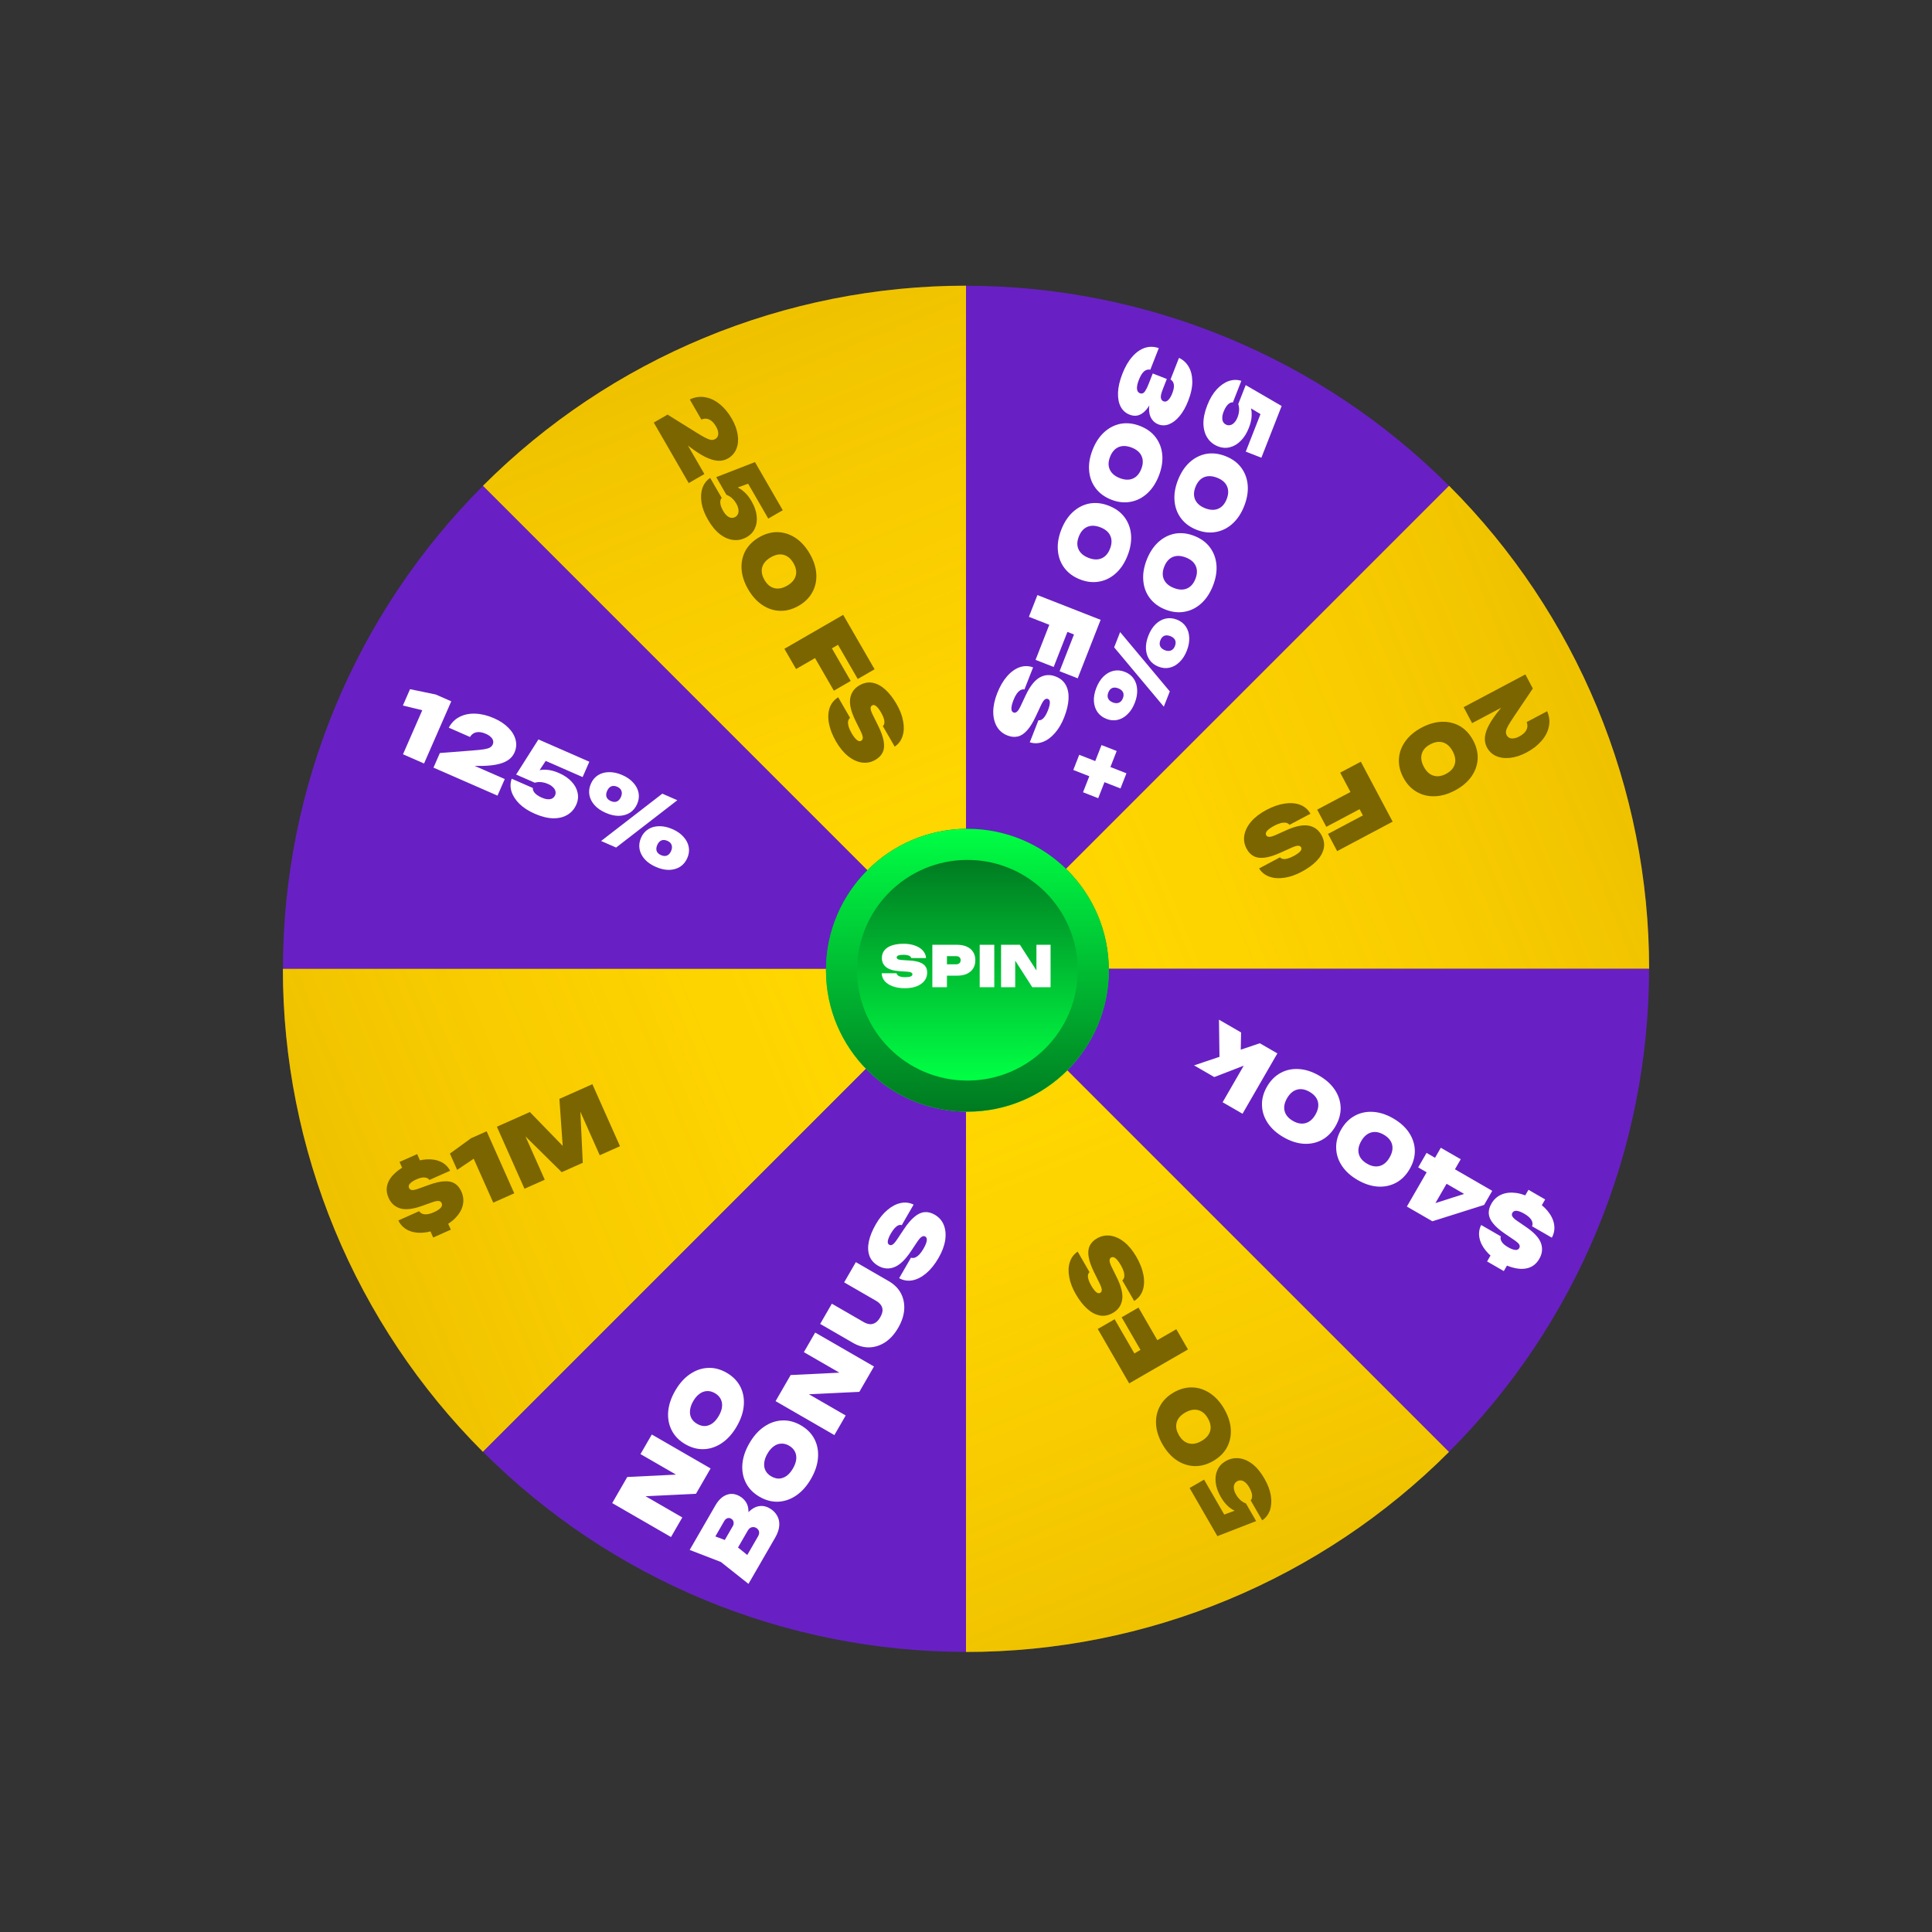 <svg width="683" height="683" viewBox="0 0 683 683" fill="none" xmlns="http://www.w3.org/2000/svg">
<rect x="0" y="0" width="683" height="683" fill="#333333" stroke="none"/>
<path d="M512.25 171.75C489.827 149.327 463.207 131.54 433.909 119.405C404.612 107.269 373.211 101.023 341.5 101.023L341.5 342.5L512.25 171.75Z" fill="#6820C4"/>
<path d="M170.75 171.75C148.327 194.173 130.54 220.793 118.405 250.091C106.269 279.388 100.023 310.789 100.023 342.5L341.5 342.5L170.75 171.75Z" fill="#6820C4"/>
<path d="M100 342.5C100 374.214 106.247 405.618 118.383 434.918C130.52 464.218 148.308 490.841 170.734 513.266L341.5 342.5L100 342.5Z" fill="#FFD900"/>
<path d="M100 342.5C100 374.214 106.247 405.618 118.383 434.918C130.52 464.218 148.308 490.841 170.734 513.266L341.5 342.5L100 342.5Z" fill="url(#paint0_linear_2425_152)" fill-opacity="0.2"/>
<path d="M341.5 101C309.786 101 278.382 107.247 249.082 119.383C219.782 131.52 193.159 149.308 170.734 171.734L341.5 342.5L341.5 101Z" fill="#FFD900"/>
<path d="M341.5 101C309.786 101 278.382 107.247 249.082 119.383C219.782 131.52 193.159 149.308 170.734 171.734L341.5 342.5L341.5 101Z" fill="url(#paint1_linear_2425_152)" fill-opacity="0.2"/>
<path d="M583 342.5C583 310.786 576.753 279.382 564.617 250.082C552.48 220.782 534.692 194.159 512.266 171.734L341.5 342.5H583Z" fill="#FFD900"/>
<path d="M583 342.5C583 310.786 576.753 279.382 564.617 250.082C552.48 220.782 534.692 194.159 512.266 171.734L341.5 342.5H583Z" fill="url(#paint2_linear_2425_152)" fill-opacity="0.2"/>
<path d="M341.5 584C373.215 584 404.618 577.753 433.918 565.617C463.218 553.48 489.841 535.692 512.267 513.266L341.5 342.5L341.5 584Z" fill="#FFD900"/>
<path d="M341.5 584C373.215 584 404.618 577.753 433.918 565.617C463.218 553.48 489.841 535.692 512.267 513.266L341.5 342.5L341.5 584Z" fill="url(#paint3_linear_2425_152)" fill-opacity="0.2"/>
<path d="M170.75 513.25C193.174 535.673 219.794 553.46 249.091 565.596C278.388 577.731 309.789 583.977 341.5 583.977L341.5 342.5L170.75 513.25Z" fill="#6820C4"/>
<path d="M512.25 513.25C534.673 490.827 552.46 464.206 564.595 434.909C576.731 405.612 582.977 374.211 582.977 342.5L341.5 342.5L512.25 513.25Z" fill="#6820C4"/>
<path d="M296.319 246.505L300.511 253.766C300.147 254.075 299.919 254.49 299.826 255.012C299.751 255.523 299.807 256.131 299.993 256.837C300.197 257.532 300.544 258.304 301.035 259.154C301.675 260.262 302.282 261.058 302.856 261.539C303.44 262.039 303.982 262.145 304.48 261.857C304.813 261.665 304.989 261.33 305.008 260.851C305.045 260.361 304.786 259.55 304.231 258.417L302.469 254.853C300.869 251.613 300.233 248.975 300.56 246.939C300.887 244.903 301.974 243.351 303.822 242.285C305.374 241.389 306.923 241.085 308.469 241.375C310.016 241.664 311.507 242.454 312.941 243.744C314.387 245.053 315.728 246.779 316.965 248.922C318.171 251.01 318.942 253.028 319.279 254.977C319.644 256.933 319.573 258.686 319.064 260.237C318.565 261.805 317.641 263.041 316.29 263.944L312.098 256.684C312.399 256.436 312.578 256.086 312.637 255.633C312.707 255.199 312.646 254.667 312.455 254.038C312.265 253.41 311.94 252.698 311.481 251.903C310.895 250.887 310.329 250.142 309.784 249.668C309.251 249.213 308.753 249.119 308.291 249.385C307.977 249.567 307.805 249.888 307.775 250.348C307.756 250.827 307.992 251.578 308.484 252.599L310.474 256.623C311.518 258.73 312.163 260.551 312.408 262.084C312.671 263.607 312.553 264.895 312.052 265.948C311.562 267.019 310.707 267.907 309.488 268.611C307.954 269.496 306.354 269.817 304.685 269.573C303.017 269.329 301.385 268.571 299.789 267.3C298.222 266.037 296.81 264.315 295.551 262.135C294.25 259.881 293.413 257.729 293.042 255.677C292.67 253.625 292.761 251.799 293.315 250.198C293.879 248.616 294.881 247.385 296.319 246.505Z" fill="#F7CB00"/>
<path d="M296.319 246.505L300.511 253.766C300.147 254.075 299.919 254.49 299.826 255.012C299.751 255.523 299.807 256.131 299.993 256.837C300.197 257.532 300.544 258.304 301.035 259.154C301.675 260.262 302.282 261.058 302.856 261.539C303.44 262.039 303.982 262.145 304.48 261.857C304.813 261.665 304.989 261.33 305.008 260.851C305.045 260.361 304.786 259.55 304.231 258.417L302.469 254.853C300.869 251.613 300.233 248.975 300.56 246.939C300.887 244.903 301.974 243.351 303.822 242.285C305.374 241.389 306.923 241.085 308.469 241.375C310.016 241.664 311.507 242.454 312.941 243.744C314.387 245.053 315.728 246.779 316.965 248.922C318.171 251.01 318.942 253.028 319.279 254.977C319.644 256.933 319.573 258.686 319.064 260.237C318.565 261.805 317.641 263.041 316.29 263.944L312.098 256.684C312.399 256.436 312.578 256.086 312.637 255.633C312.707 255.199 312.646 254.667 312.455 254.038C312.265 253.41 311.94 252.698 311.481 251.903C310.895 250.887 310.329 250.142 309.784 249.668C309.251 249.213 308.753 249.119 308.291 249.385C307.977 249.567 307.805 249.888 307.775 250.348C307.756 250.827 307.992 251.578 308.484 252.599L310.474 256.623C311.518 258.73 312.163 260.551 312.408 262.084C312.671 263.607 312.553 264.895 312.052 265.948C311.562 267.019 310.707 267.907 309.488 268.611C307.954 269.496 306.354 269.817 304.685 269.573C303.017 269.329 301.385 268.571 299.789 267.3C298.222 266.037 296.81 264.315 295.551 262.135C294.25 259.881 293.413 257.729 293.042 255.677C292.67 253.625 292.761 251.799 293.315 250.198C293.879 248.616 294.881 247.385 296.319 246.505Z" fill="black" fill-opacity="0.5"/>
<path d="M291.976 225.544L300.744 240.731L294.786 244.171L286.018 228.984L291.976 225.544ZM309.184 236.597L303.226 240.037L294.362 224.684L299.437 226.114L281.423 236.514L277.295 229.364L298.08 217.364L309.184 236.597Z" fill="#F7CB00"/>
<path d="M291.976 225.544L300.744 240.731L294.786 244.171L286.018 228.984L291.976 225.544ZM309.184 236.597L303.226 240.037L294.362 224.684L299.437 226.114L281.423 236.514L277.295 229.364L298.08 217.364L309.184 236.597Z" fill="black" fill-opacity="0.5"/>
<path d="M264.483 208.324C263.086 205.904 262.312 203.518 262.161 201.166C262.021 198.833 262.471 196.689 263.51 194.734C264.578 192.787 266.202 191.184 268.382 189.925C270.562 188.667 272.753 188.067 274.955 188.126C277.186 188.193 279.277 188.87 281.228 190.158C283.189 191.464 284.868 193.328 286.265 195.748C287.663 198.168 288.431 200.545 288.572 202.878C288.722 205.23 288.263 207.379 287.195 209.326C286.156 211.281 284.546 212.888 282.366 214.146C280.186 215.405 277.981 216.001 275.75 215.934C273.548 215.875 271.466 215.193 269.505 213.886C267.554 212.598 265.88 210.744 264.483 208.324ZM270.263 205.024C271.17 206.594 272.318 207.557 273.706 207.914C275.123 208.278 276.644 207.991 278.27 207.052C279.915 206.103 280.924 204.929 281.299 203.53C281.684 202.149 281.419 200.665 280.501 199.076C279.595 197.506 278.442 196.533 277.043 196.158C275.644 195.783 274.132 196.065 272.506 197.004C270.862 197.953 269.843 199.133 269.45 200.542C269.075 201.941 269.346 203.435 270.263 205.024Z" fill="#F7CB00"/>
<path d="M264.483 208.324C263.086 205.904 262.312 203.518 262.161 201.166C262.021 198.833 262.471 196.689 263.51 194.734C264.578 192.787 266.202 191.184 268.382 189.925C270.562 188.667 272.753 188.067 274.955 188.126C277.186 188.193 279.277 188.87 281.228 190.158C283.189 191.464 284.868 193.328 286.265 195.748C287.663 198.168 288.431 200.545 288.572 202.878C288.722 205.23 288.263 207.379 287.195 209.326C286.156 211.281 284.546 212.888 282.366 214.146C280.186 215.405 277.981 216.001 275.75 215.934C273.548 215.875 271.466 215.193 269.505 213.886C267.554 212.598 265.88 210.744 264.483 208.324ZM270.263 205.024C271.17 206.594 272.318 207.557 273.706 207.914C275.123 208.278 276.644 207.991 278.27 207.052C279.915 206.103 280.924 204.929 281.299 203.53C281.684 202.149 281.419 200.665 280.501 199.076C279.595 197.506 278.442 196.533 277.043 196.158C275.644 195.783 274.132 196.065 272.506 197.004C270.862 197.953 269.843 199.133 269.45 200.542C269.075 201.941 269.346 203.435 270.263 205.024Z" fill="black" fill-opacity="0.5"/>
<path d="M266.9 163.359L276.724 180.375L271.597 183.335L262.957 168.37L265.599 170.577L258.319 173.265L257.375 171.63C258.32 171.602 259.276 171.764 260.243 172.117C261.211 172.47 262.154 173.058 263.073 173.883C264.022 174.714 264.901 175.833 265.712 177.237C266.725 178.992 267.319 180.681 267.493 182.305C267.696 183.937 267.497 185.406 266.897 186.714C266.326 188.029 265.366 189.076 264.018 189.854C262.521 190.718 260.96 191.065 259.335 190.895C257.72 190.744 256.127 190.075 254.555 188.888C253.001 187.691 251.579 185.975 250.289 183.739C249.062 181.615 248.295 179.582 247.987 177.641C247.698 175.689 247.819 173.957 248.349 172.444C248.909 170.938 249.814 169.775 251.064 168.955L255.144 176.021C254.747 176.399 254.577 177.002 254.637 177.83C254.714 178.647 255.057 179.582 255.665 180.635C256.092 181.374 256.541 181.94 257.014 182.332C257.498 182.743 257.98 182.981 258.462 183.048C258.973 183.122 259.469 183.021 259.949 182.744C260.393 182.488 260.71 182.12 260.901 181.64C261.103 181.179 261.147 180.636 261.033 180.012C260.948 179.396 260.697 178.728 260.281 178.007C259.94 177.416 259.561 176.908 259.143 176.484C258.755 176.068 258.353 175.733 257.936 175.481C257.549 175.237 257.17 175.049 256.799 174.919L253.199 168.683L266.9 163.359Z" fill="#F7CB00"/>
<path d="M266.9 163.359L276.724 180.375L271.597 183.335L262.957 168.37L265.599 170.577L258.319 173.265L257.375 171.63C258.32 171.602 259.276 171.764 260.243 172.117C261.211 172.47 262.154 173.058 263.073 173.883C264.022 174.714 264.901 175.833 265.712 177.237C266.725 178.992 267.319 180.681 267.493 182.305C267.696 183.937 267.497 185.406 266.897 186.714C266.326 188.029 265.366 189.076 264.018 189.854C262.521 190.718 260.96 191.065 259.335 190.895C257.72 190.744 256.127 190.075 254.555 188.888C253.001 187.691 251.579 185.975 250.289 183.739C249.062 181.615 248.295 179.582 247.987 177.641C247.698 175.689 247.819 173.957 248.349 172.444C248.909 170.938 249.814 169.775 251.064 168.955L255.144 176.021C254.747 176.399 254.577 177.002 254.637 177.83C254.714 178.647 255.057 179.582 255.665 180.635C256.092 181.374 256.541 181.94 257.014 182.332C257.498 182.743 257.98 182.981 258.462 183.048C258.973 183.122 259.469 183.021 259.949 182.744C260.393 182.488 260.71 182.12 260.901 181.64C261.103 181.179 261.147 180.636 261.033 180.012C260.948 179.396 260.697 178.728 260.281 178.007C259.94 177.416 259.561 176.908 259.143 176.484C258.755 176.068 258.353 175.733 257.936 175.481C257.549 175.237 257.17 175.049 256.799 174.919L253.199 168.683L266.9 163.359Z" fill="black" fill-opacity="0.5"/>
<path d="M243.848 141.224C245.623 140.372 247.413 140.102 249.219 140.414C251.043 140.716 252.764 141.52 254.382 142.828C256.028 144.144 257.459 145.855 258.675 147.961C259.838 149.975 260.546 151.906 260.801 153.755C261.074 155.592 260.914 157.236 260.323 158.686C259.75 160.126 258.761 161.251 257.357 162.061C256.267 162.691 255.069 162.963 253.764 162.879C252.459 162.795 251 162.357 249.385 161.565C247.77 160.773 245.95 159.606 243.927 158.065L239.044 154.344L240.758 153.28L249.014 167.58L243.472 170.78L231.12 149.386L235.997 146.57L245.976 152.781C247.406 153.679 248.54 154.342 249.378 154.77C250.216 155.198 250.885 155.439 251.386 155.495C251.915 155.559 252.392 155.468 252.817 155.223C253.279 154.956 253.593 154.603 253.757 154.163C253.933 153.741 253.965 153.243 253.854 152.666C253.761 152.079 253.523 151.453 253.139 150.788C252.606 149.864 252.039 149.181 251.439 148.74C250.85 148.316 250.257 148.079 249.662 148.029C249.066 147.979 248.494 148.075 247.944 148.319L243.848 141.224Z" fill="#F7CB00"/>
<path d="M243.848 141.224C245.623 140.372 247.413 140.102 249.219 140.414C251.043 140.716 252.764 141.52 254.382 142.828C256.028 144.144 257.459 145.855 258.675 147.961C259.838 149.975 260.546 151.906 260.801 153.755C261.074 155.592 260.914 157.236 260.323 158.686C259.75 160.126 258.761 161.251 257.357 162.061C256.267 162.691 255.069 162.963 253.764 162.879C252.459 162.795 251 162.357 249.385 161.565C247.77 160.773 245.95 159.606 243.927 158.065L239.044 154.344L240.758 153.28L249.014 167.58L243.472 170.78L231.12 149.386L235.997 146.57L245.976 152.781C247.406 153.679 248.54 154.342 249.378 154.77C250.216 155.198 250.885 155.439 251.386 155.495C251.915 155.559 252.392 155.468 252.817 155.223C253.279 154.956 253.593 154.603 253.757 154.163C253.933 153.741 253.965 153.243 253.854 152.666C253.761 152.079 253.523 151.453 253.139 150.788C252.606 149.864 252.039 149.181 251.439 148.74C250.85 148.316 250.257 148.079 249.662 148.029C249.066 147.979 248.494 148.075 247.944 148.319L243.848 141.224Z" fill="black" fill-opacity="0.5"/>
<path d="M400.95 459.913L396.758 452.652C397.122 452.343 397.35 451.928 397.443 451.407C397.518 450.896 397.462 450.287 397.276 449.582C397.072 448.887 396.725 448.114 396.234 447.264C395.594 446.156 394.987 445.361 394.413 444.879C393.829 444.379 393.287 444.273 392.789 444.561C392.456 444.753 392.28 445.088 392.261 445.567C392.224 446.057 392.483 446.868 393.038 448.001L394.8 451.565C396.4 454.805 397.036 457.443 396.709 459.479C396.382 461.515 395.295 463.067 393.447 464.134C391.895 465.03 390.346 465.333 388.8 465.043C387.253 464.754 385.762 463.964 384.328 462.674C382.882 461.365 381.541 459.639 380.304 457.496C379.098 455.409 378.327 453.39 377.991 451.442C377.625 449.485 377.696 447.732 378.205 446.182C378.704 444.613 379.628 443.377 380.979 442.474L385.171 449.735C384.871 449.982 384.691 450.332 384.632 450.785C384.562 451.219 384.623 451.751 384.814 452.38C385.004 453.009 385.329 453.72 385.788 454.515C386.374 455.531 386.94 456.276 387.485 456.75C388.018 457.205 388.516 457.3 388.978 457.033C389.292 456.852 389.464 456.531 389.494 456.07C389.513 455.591 389.277 454.841 388.785 453.819L386.795 449.795C385.751 447.688 385.106 445.868 384.861 444.334C384.598 442.811 384.716 441.523 385.217 440.47C385.707 439.399 386.562 438.512 387.781 437.808C389.315 436.922 390.915 436.602 392.584 436.846C394.252 437.09 395.884 437.847 397.48 439.118C399.047 440.381 400.459 442.103 401.718 444.283C403.019 446.537 403.856 448.69 404.227 450.741C404.599 452.793 404.508 454.619 403.954 456.22C403.39 457.802 402.388 459.033 400.95 459.913Z" fill="#F7CB00"/>
<path d="M400.95 459.913L396.758 452.652C397.122 452.343 397.35 451.928 397.443 451.407C397.518 450.896 397.462 450.287 397.276 449.582C397.072 448.887 396.725 448.114 396.234 447.264C395.594 446.156 394.987 445.361 394.413 444.879C393.829 444.379 393.287 444.273 392.789 444.561C392.456 444.753 392.28 445.088 392.261 445.567C392.224 446.057 392.483 446.868 393.038 448.001L394.8 451.565C396.4 454.805 397.036 457.443 396.709 459.479C396.382 461.515 395.295 463.067 393.447 464.134C391.895 465.03 390.346 465.333 388.8 465.043C387.253 464.754 385.762 463.964 384.328 462.674C382.882 461.365 381.541 459.639 380.304 457.496C379.098 455.409 378.327 453.39 377.991 451.442C377.625 449.485 377.696 447.732 378.205 446.182C378.704 444.613 379.628 443.377 380.979 442.474L385.171 449.735C384.871 449.982 384.691 450.332 384.632 450.785C384.562 451.219 384.623 451.751 384.814 452.38C385.004 453.009 385.329 453.72 385.788 454.515C386.374 455.531 386.94 456.276 387.485 456.75C388.018 457.205 388.516 457.3 388.978 457.033C389.292 456.852 389.464 456.531 389.494 456.07C389.513 455.591 389.277 454.841 388.785 453.819L386.795 449.795C385.751 447.688 385.106 445.868 384.861 444.334C384.598 442.811 384.716 441.523 385.217 440.47C385.707 439.399 386.562 438.512 387.781 437.808C389.315 436.922 390.915 436.602 392.584 436.846C394.252 437.09 395.884 437.847 397.48 439.118C399.047 440.381 400.459 442.103 401.718 444.283C403.019 446.537 403.856 448.69 404.227 450.741C404.599 452.793 404.508 454.619 403.954 456.22C403.39 457.802 402.388 459.033 400.95 459.913Z" fill="black" fill-opacity="0.5"/>
<path d="M405.293 480.874L396.525 465.688L402.483 462.248L411.251 477.434L405.293 480.874ZM388.085 469.821L394.043 466.381L402.907 481.734L397.832 480.304L415.846 469.904L419.974 477.054L399.189 489.054L388.085 469.821Z" fill="#F7CB00"/>
<path d="M405.293 480.874L396.525 465.688L402.483 462.248L411.251 477.434L405.293 480.874ZM388.085 469.821L394.043 466.381L402.907 481.734L397.832 480.304L415.846 469.904L419.974 477.054L399.189 489.054L388.085 469.821Z" fill="black" fill-opacity="0.5"/>
<path d="M432.786 498.094C434.184 500.514 434.958 502.9 435.108 505.252C435.248 507.585 434.799 509.729 433.76 511.684C432.691 513.631 431.067 515.234 428.887 516.493C426.707 517.751 424.516 518.351 422.314 518.292C420.083 518.225 417.993 517.548 416.042 516.26C414.081 514.954 412.401 513.09 411.004 510.67C409.607 508.25 408.838 505.873 408.698 503.54C408.547 501.188 409.006 499.039 410.074 497.092C411.114 495.137 412.723 493.53 414.903 492.272C417.083 491.013 419.289 490.417 421.52 490.484C423.722 490.543 425.803 491.225 427.764 492.532C429.715 493.82 431.389 495.674 432.786 498.094ZM427.006 501.394C426.099 499.824 424.952 498.861 423.564 498.504C422.147 498.14 420.625 498.427 418.999 499.366C417.355 500.315 416.345 501.489 415.971 502.888C415.585 504.269 415.851 505.753 416.768 507.342C417.675 508.912 418.828 509.885 420.227 510.26C421.625 510.635 423.138 510.353 424.764 509.414C426.408 508.465 427.427 507.285 427.82 505.876C428.195 504.477 427.923 502.983 427.006 501.394Z" fill="#F7CB00"/>
<path d="M432.786 498.094C434.184 500.514 434.958 502.9 435.108 505.252C435.248 507.585 434.799 509.729 433.76 511.684C432.691 513.631 431.067 515.234 428.887 516.493C426.707 517.751 424.516 518.351 422.314 518.292C420.083 518.225 417.993 517.548 416.042 516.26C414.081 514.954 412.401 513.09 411.004 510.67C409.607 508.25 408.838 505.873 408.698 503.54C408.547 501.188 409.006 499.039 410.074 497.092C411.114 495.137 412.723 493.53 414.903 492.272C417.083 491.013 419.289 490.417 421.52 490.484C423.722 490.543 425.803 491.225 427.764 492.532C429.715 493.82 431.389 495.674 432.786 498.094ZM427.006 501.394C426.099 499.824 424.952 498.861 423.564 498.504C422.147 498.14 420.625 498.427 418.999 499.366C417.355 500.315 416.345 501.489 415.971 502.888C415.585 504.269 415.851 505.753 416.768 507.342C417.675 508.912 418.828 509.885 420.227 510.26C421.625 510.635 423.138 510.353 424.764 509.414C426.408 508.465 427.427 507.285 427.82 505.876C428.195 504.477 427.923 502.983 427.006 501.394Z" fill="black" fill-opacity="0.5"/>
<path d="M430.369 543.059L420.545 526.043L425.672 523.083L434.312 538.048L431.67 535.841L438.95 533.154L439.894 534.789C438.949 534.817 437.993 534.654 437.026 534.301C436.058 533.948 435.115 533.36 434.196 532.536C433.247 531.704 432.368 530.586 431.557 529.182C430.544 527.426 429.95 525.737 429.776 524.113C429.573 522.481 429.772 521.012 430.372 519.705C430.943 518.39 431.903 517.343 433.251 516.564C434.748 515.7 436.309 515.353 437.934 515.523C439.549 515.675 441.143 516.344 442.714 517.53C444.268 518.727 445.69 520.443 446.98 522.679C448.207 524.804 448.974 526.836 449.282 528.777C449.571 530.729 449.45 532.461 448.92 533.974C448.36 535.48 447.455 536.643 446.205 537.463L442.125 530.397C442.522 530.019 442.692 529.416 442.633 528.588C442.555 527.771 442.212 526.836 441.604 525.783C441.177 525.044 440.728 524.478 440.255 524.086C439.771 523.676 439.289 523.437 438.807 523.37C438.296 523.296 437.8 523.397 437.32 523.675C436.876 523.931 436.559 524.298 436.368 524.778C436.166 525.24 436.123 525.782 436.236 526.406C436.321 527.022 436.572 527.691 436.988 528.411C437.329 529.002 437.708 529.51 438.126 529.934C438.514 530.351 438.916 530.685 439.333 530.937C439.72 531.181 440.099 531.369 440.47 531.5L444.07 537.735L430.369 543.059Z" fill="#F7CB00"/>
<path d="M430.369 543.059L420.545 526.043L425.672 523.083L434.312 538.048L431.67 535.841L438.95 533.154L439.894 534.789C438.949 534.817 437.993 534.654 437.026 534.301C436.058 533.948 435.115 533.36 434.196 532.536C433.247 531.704 432.368 530.586 431.557 529.182C430.544 527.426 429.95 525.737 429.776 524.113C429.573 522.481 429.772 521.012 430.372 519.705C430.943 518.39 431.903 517.343 433.251 516.564C434.748 515.7 436.309 515.353 437.934 515.523C439.549 515.675 441.143 516.344 442.714 517.53C444.268 518.727 445.69 520.443 446.98 522.679C448.207 524.804 448.974 526.836 449.282 528.777C449.571 530.729 449.45 532.461 448.92 533.974C448.36 535.48 447.455 536.643 446.205 537.463L442.125 530.397C442.522 530.019 442.692 529.416 442.633 528.588C442.555 527.771 442.212 526.836 441.604 525.783C441.177 525.044 440.728 524.478 440.255 524.086C439.771 523.676 439.289 523.437 438.807 523.37C438.296 523.296 437.8 523.397 437.32 523.675C436.876 523.931 436.559 524.298 436.368 524.778C436.166 525.24 436.123 525.782 436.236 526.406C436.321 527.022 436.572 527.691 436.988 528.411C437.329 529.002 437.708 529.51 438.126 529.934C438.514 530.351 438.916 530.685 439.333 530.937C439.72 531.181 440.099 531.369 440.47 531.5L444.07 537.735L430.369 543.059Z" fill="black" fill-opacity="0.5"/>
<path d="M463.263 287.671L455.857 291.599C455.562 291.225 455.155 290.981 454.637 290.87C454.129 290.777 453.519 290.811 452.807 290.971C452.105 291.15 451.321 291.47 450.454 291.93C449.323 292.529 448.507 293.107 448.005 293.663C447.484 294.229 447.358 294.767 447.628 295.276C447.808 295.615 448.137 295.803 448.615 295.839C449.103 295.894 449.923 295.664 451.075 295.15L454.7 293.517C457.995 292.034 460.655 291.493 462.678 291.893C464.701 292.293 466.213 293.435 467.212 295.32C468.052 296.903 468.299 298.462 467.955 299.997C467.61 301.533 466.767 302.994 465.426 304.381C464.066 305.779 462.293 307.057 460.107 308.217C457.978 309.346 455.933 310.045 453.973 310.311C452.005 310.607 450.255 310.472 448.724 309.908C447.175 309.353 445.973 308.385 445.119 307.003L452.525 303.074C452.762 303.383 453.105 303.575 453.556 303.65C453.987 303.736 454.521 303.694 455.156 303.526C455.791 303.358 456.514 303.059 457.325 302.629C458.361 302.08 459.126 301.541 459.619 301.014C460.093 300.497 460.205 300.002 459.956 299.531C459.786 299.211 459.471 299.028 459.012 298.981C458.534 298.945 457.775 299.154 456.737 299.609L452.644 301.454C450.501 302.421 448.659 303 447.117 303.19C445.586 303.398 444.303 303.234 443.269 302.695C442.216 302.167 441.36 301.281 440.7 300.037C439.87 298.473 439.607 296.862 439.911 295.203C440.214 293.545 441.03 291.941 442.357 290.392C443.676 288.872 445.447 287.522 447.671 286.342C449.97 285.122 452.152 284.364 454.216 284.066C456.279 283.768 458.101 283.925 459.681 284.536C461.242 285.157 462.436 286.202 463.263 287.671Z" fill="#F7CB00"/>
<path d="M463.263 287.671L455.857 291.599C455.562 291.225 455.155 290.981 454.637 290.87C454.129 290.777 453.519 290.811 452.807 290.971C452.105 291.15 451.321 291.47 450.454 291.93C449.323 292.529 448.507 293.107 448.005 293.663C447.484 294.229 447.358 294.767 447.628 295.276C447.808 295.615 448.137 295.803 448.615 295.839C449.103 295.894 449.923 295.664 451.075 295.15L454.7 293.517C457.995 292.034 460.655 291.493 462.678 291.893C464.701 292.293 466.213 293.435 467.212 295.32C468.052 296.903 468.299 298.462 467.955 299.997C467.61 301.533 466.767 302.994 465.426 304.381C464.066 305.779 462.293 307.057 460.107 308.217C457.978 309.346 455.933 310.045 453.973 310.311C452.005 310.607 450.255 310.472 448.724 309.908C447.175 309.353 445.973 308.385 445.119 307.003L452.525 303.074C452.762 303.383 453.105 303.575 453.556 303.65C453.987 303.736 454.521 303.694 455.156 303.526C455.791 303.358 456.514 303.059 457.325 302.629C458.361 302.08 459.126 301.541 459.619 301.014C460.093 300.497 460.205 300.002 459.956 299.531C459.786 299.211 459.471 299.028 459.012 298.981C458.534 298.945 457.775 299.154 456.737 299.609L452.644 301.454C450.501 302.421 448.659 303 447.117 303.19C445.586 303.398 444.303 303.234 443.269 302.695C442.216 302.167 441.36 301.281 440.7 300.037C439.87 298.473 439.607 296.862 439.911 295.203C440.214 293.545 441.03 291.941 442.357 290.392C443.676 288.872 445.447 287.522 447.671 286.342C449.97 285.122 452.152 284.364 454.216 284.066C456.279 283.768 458.101 283.925 459.681 284.536C461.242 285.157 462.436 286.202 463.263 287.671Z" fill="black" fill-opacity="0.5"/>
<path d="M484.367 284.084L468.875 292.301L465.651 286.223L481.143 278.006L484.367 284.084ZM472.703 300.884L469.479 294.806L485.141 286.499L483.529 291.519L473.783 273.144L481.076 269.275L492.322 290.477L472.703 300.884Z" fill="#F7CB00"/>
<path d="M484.367 284.084L468.875 292.301L465.651 286.223L481.143 278.006L484.367 284.084ZM472.703 300.884L469.479 294.806L485.141 286.499L483.529 291.519L473.783 273.144L481.076 269.275L492.322 290.477L472.703 300.884Z" fill="black" fill-opacity="0.5"/>
<path d="M502.563 257.226C505.032 255.916 507.444 255.229 509.8 255.162C512.137 255.106 514.263 255.632 516.179 256.741C518.087 257.879 519.63 259.559 520.81 261.783C521.989 264.007 522.51 266.218 522.372 268.416C522.225 270.644 521.473 272.709 520.116 274.612C518.74 276.525 516.818 278.136 514.349 279.446C511.88 280.755 509.477 281.438 507.14 281.494C504.785 281.561 502.653 281.025 500.746 279.887C498.83 278.779 497.282 277.112 496.102 274.889C494.923 272.665 494.406 270.439 494.553 268.212C494.691 266.014 495.448 263.958 496.824 262.045C498.181 260.142 500.094 258.536 502.563 257.226ZM505.654 263.121C504.052 263.971 503.048 265.083 502.642 266.457C502.227 267.861 502.46 269.391 503.339 271.05C504.229 272.727 505.366 273.778 506.75 274.203C508.116 274.638 509.609 274.425 511.23 273.566C512.832 272.716 513.845 271.599 514.27 270.215C514.695 268.83 514.467 267.309 513.588 265.65C512.698 263.973 511.556 262.912 510.162 262.469C508.777 262.044 507.274 262.261 505.654 263.121Z" fill="#F7CB00"/>
<path d="M502.563 257.226C505.032 255.916 507.444 255.229 509.8 255.162C512.137 255.106 514.263 255.632 516.179 256.741C518.087 257.879 519.63 259.559 520.81 261.783C521.989 264.007 522.51 266.218 522.372 268.416C522.225 270.644 521.473 272.709 520.116 274.612C518.74 276.525 516.818 278.136 514.349 279.446C511.88 280.755 509.477 281.438 507.14 281.494C504.785 281.561 502.653 281.025 500.746 279.887C498.83 278.779 497.282 277.112 496.102 274.889C494.923 272.665 494.406 270.439 494.553 268.212C494.691 266.014 495.448 263.958 496.824 262.045C498.181 260.142 500.094 258.536 502.563 257.226ZM505.654 263.121C504.052 263.971 503.048 265.083 502.642 266.457C502.227 267.861 502.46 269.391 503.339 271.05C504.229 272.727 505.366 273.778 506.75 274.203C508.116 274.638 509.609 274.425 511.23 273.566C512.832 272.716 513.845 271.599 514.27 270.215C514.695 268.83 514.467 267.309 513.588 265.65C512.698 263.973 511.556 262.912 510.162 262.469C508.777 262.044 507.274 262.261 505.654 263.121Z" fill="black" fill-opacity="0.5"/>
<path d="M546.95 251.432C547.737 253.235 547.943 255.034 547.566 256.828C547.199 258.64 546.333 260.331 544.968 261.901C543.594 263.499 541.833 264.868 539.685 266.007C537.63 267.097 535.675 267.735 533.819 267.923C531.972 268.13 530.335 267.912 528.907 267.268C527.489 266.644 526.4 265.616 525.641 264.183C525.051 263.071 524.822 261.865 524.952 260.564C525.083 259.263 525.574 257.819 526.423 256.234C527.272 254.648 528.504 252.872 530.117 250.906L534.011 246.16L535.012 247.911L520.425 255.648L517.426 249.994L539.25 238.418L541.889 243.394L535.324 253.143C534.375 254.54 533.671 255.649 533.214 256.471C532.757 257.294 532.491 257.954 532.417 258.452C532.334 258.979 532.408 259.459 532.638 259.892C532.888 260.363 533.23 260.689 533.663 260.87C534.078 261.06 534.576 261.11 535.156 261.02C535.746 260.948 536.38 260.733 537.058 260.373C538.001 259.873 538.703 259.331 539.167 258.748C539.611 258.174 539.869 257.59 539.94 256.997C540.012 256.403 539.936 255.828 539.713 255.27L546.95 251.432Z" fill="#F7CB00"/>
<path d="M546.95 251.432C547.737 253.235 547.943 255.034 547.566 256.828C547.199 258.64 546.333 260.331 544.968 261.901C543.594 263.499 541.833 264.868 539.685 266.007C537.63 267.097 535.675 267.735 533.819 267.923C531.972 268.13 530.335 267.912 528.907 267.268C527.489 266.644 526.4 265.616 525.641 264.183C525.051 263.071 524.822 261.865 524.952 260.564C525.083 259.263 525.574 257.819 526.423 256.234C527.272 254.648 528.504 252.872 530.117 250.906L534.011 246.16L535.012 247.911L520.425 255.648L517.426 249.994L539.25 238.418L541.889 243.394L535.324 253.143C534.375 254.54 533.671 255.649 533.214 256.471C532.757 257.294 532.491 257.954 532.417 258.452C532.334 258.979 532.408 259.459 532.638 259.892C532.888 260.363 533.23 260.689 533.663 260.87C534.078 261.06 534.576 261.11 535.156 261.02C535.746 260.948 536.38 260.733 537.058 260.373C538.001 259.873 538.703 259.331 539.167 258.748C539.611 258.174 539.869 257.59 539.94 256.997C540.012 256.403 539.936 255.828 539.713 255.27L546.95 251.432Z" fill="black" fill-opacity="0.5"/>
<path d="M209.42 383.286L219.182 405.21L212.02 408.399L203.521 389.31L204.973 388.874L206.027 411.068L198.573 414.387L182.824 398.841L184.106 398.024L192.58 417.055L185.418 420.244L175.656 398.319L187.32 393.126L201.821 408.072L199.219 409.23L197.756 388.479L209.42 383.286Z" fill="#F7CB00"/>
<path d="M209.42 383.286L219.182 405.21L212.02 408.399L203.521 389.31L204.973 388.874L206.027 411.068L198.573 414.387L182.824 398.841L184.106 398.024L192.58 417.055L185.418 420.244L175.656 398.319L187.32 393.126L201.821 408.072L199.219 409.23L197.756 388.479L209.42 383.286Z" fill="black" fill-opacity="0.5"/>
<path d="M172.038 399.93L181.8 421.855L174.375 425.161L165.836 405.984L170.506 407.583L161.614 413.574L159.05 407.815L166.542 402.377L172.038 399.93Z" fill="#F7CB00"/>
<path d="M172.038 399.93L181.8 421.855L174.375 425.161L165.836 405.984L170.506 407.583L161.614 413.574L159.05 407.815L166.542 402.377L172.038 399.93Z" fill="black" fill-opacity="0.5"/>
<path d="M155.702 434.106C153.441 435.113 151.31 435.676 149.309 435.797C147.327 435.908 145.598 435.592 144.123 434.848C142.647 434.104 141.547 432.971 140.823 431.449L148.189 428.168C148.599 428.827 149.256 429.2 150.159 429.288C151.073 429.348 152.154 429.1 153.401 428.545C154.512 428.05 155.309 427.532 155.791 426.99C156.274 426.449 156.39 425.895 156.138 425.33C156.008 425.038 155.812 424.833 155.549 424.716C155.298 424.571 154.951 424.527 154.51 424.584C154.059 424.621 153.504 424.763 152.843 425.01L149.247 426.296C146.005 427.459 143.432 427.764 141.528 427.211C139.615 426.639 138.233 425.397 137.383 423.487C136.671 421.889 136.515 420.359 136.915 418.897C137.326 417.406 138.208 416.032 139.564 414.775C140.929 413.49 142.684 412.37 144.828 411.415C146.933 410.478 148.933 409.961 150.828 409.864C152.715 409.748 154.383 410.033 155.832 410.719C157.273 411.385 158.372 412.437 159.129 413.875L151.792 417.142C151.479 416.65 150.943 416.364 150.183 416.282C149.433 416.172 148.425 416.399 147.158 416.963C146.164 417.406 145.431 417.884 144.96 418.397C144.479 418.892 144.36 419.411 144.603 419.957C144.716 420.211 144.884 420.404 145.107 420.538C145.33 420.673 145.648 420.73 146.059 420.71C146.482 420.662 147.027 420.524 147.697 420.296L151.744 418.844C153.899 418.072 155.713 417.661 157.185 417.613C158.669 417.536 159.889 417.81 160.844 418.435C161.791 419.041 162.547 419.977 163.111 421.244C163.823 422.842 163.989 424.449 163.611 426.066C163.225 427.662 162.36 429.156 161.018 430.548C159.676 431.939 157.904 433.125 155.702 434.106ZM153.144 437.487L151.244 433.219L157.47 430.446L159.371 434.714L153.144 437.487ZM143.564 415.971L141.247 410.768L147.474 407.995L149.791 413.199L143.564 415.971Z" fill="#F7CB00"/>
<path d="M155.702 434.106C153.441 435.113 151.31 435.676 149.309 435.797C147.327 435.908 145.598 435.592 144.123 434.848C142.647 434.104 141.547 432.971 140.823 431.449L148.189 428.168C148.599 428.827 149.256 429.2 150.159 429.288C151.073 429.348 152.154 429.1 153.401 428.545C154.512 428.05 155.309 427.532 155.791 426.99C156.274 426.449 156.39 425.895 156.138 425.33C156.008 425.038 155.812 424.833 155.549 424.716C155.298 424.571 154.951 424.527 154.51 424.584C154.059 424.621 153.504 424.763 152.843 425.01L149.247 426.296C146.005 427.459 143.432 427.764 141.528 427.211C139.615 426.639 138.233 425.397 137.383 423.487C136.671 421.889 136.515 420.359 136.915 418.897C137.326 417.406 138.208 416.032 139.564 414.775C140.929 413.49 142.684 412.37 144.828 411.415C146.933 410.478 148.933 409.961 150.828 409.864C152.715 409.748 154.383 410.033 155.832 410.719C157.273 411.385 158.372 412.437 159.129 413.875L151.792 417.142C151.479 416.65 150.943 416.364 150.183 416.282C149.433 416.172 148.425 416.399 147.158 416.963C146.164 417.406 145.431 417.884 144.96 418.397C144.479 418.892 144.36 419.411 144.603 419.957C144.716 420.211 144.884 420.404 145.107 420.538C145.33 420.673 145.648 420.73 146.059 420.71C146.482 420.662 147.027 420.524 147.697 420.296L151.744 418.844C153.899 418.072 155.713 417.661 157.185 417.613C158.669 417.536 159.889 417.81 160.844 418.435C161.791 419.041 162.547 419.977 163.111 421.244C163.823 422.842 163.989 424.449 163.611 426.066C163.225 427.662 162.36 429.156 161.018 430.548C159.676 431.939 157.904 433.125 155.702 434.106ZM153.144 437.487L151.244 433.219L157.47 430.446L159.371 434.714L153.144 437.487ZM143.564 415.971L141.247 410.768L147.474 407.995L149.791 413.199L143.564 415.971Z" fill="black" fill-opacity="0.5"/>
<path d="M214.129 287.361C212.507 286.651 211.2 285.753 210.208 284.667C209.225 283.562 208.609 282.361 208.361 281.065C208.122 279.749 208.298 278.417 208.888 277.069C209.469 275.74 210.32 274.726 211.44 274.029C212.561 273.332 213.856 272.979 215.327 272.97C216.806 272.942 218.357 273.283 219.979 273.993C221.621 274.711 222.923 275.619 223.887 276.716C224.879 277.802 225.499 278.993 225.746 280.289C225.994 281.586 225.827 282.898 225.246 284.227C224.656 285.576 223.796 286.608 222.668 287.325C221.547 288.023 220.248 288.385 218.768 288.413C217.317 288.43 215.771 288.08 214.129 287.361ZM215.951 283.198C216.732 283.54 217.432 283.591 218.05 283.349C218.677 283.087 219.166 282.556 219.516 281.755C219.867 280.953 219.926 280.234 219.693 279.596C219.479 278.967 218.981 278.482 218.199 278.139C217.398 277.789 216.684 277.744 216.057 278.005C215.45 278.275 214.971 278.811 214.621 279.612C214.27 280.414 214.202 281.129 214.415 281.758C214.657 282.376 215.169 282.856 215.951 283.198ZM231.859 306.472C230.236 305.762 228.929 304.864 227.938 303.778C226.954 302.672 226.339 301.472 226.091 300.176C225.852 298.86 226.027 297.528 226.617 296.179C227.199 294.85 228.05 293.837 229.17 293.14C230.29 292.442 231.586 292.089 233.056 292.081C234.536 292.053 236.086 292.394 237.709 293.104C239.35 293.822 240.653 294.73 241.617 295.827C242.608 296.913 243.228 298.104 243.476 299.4C243.724 300.696 243.557 302.009 242.975 303.338C242.385 304.686 241.526 305.719 240.397 306.436C239.277 307.133 237.977 307.496 236.498 307.524C235.047 307.541 233.5 307.19 231.859 306.472ZM233.68 302.309C234.462 302.651 235.162 302.701 235.78 302.46C236.407 302.198 236.895 301.667 237.246 300.866C237.597 300.064 237.655 299.345 237.422 298.707C237.208 298.078 236.711 297.592 235.929 297.25C235.128 296.9 234.414 296.855 233.787 297.116C233.18 297.386 232.701 297.922 232.35 298.723C232 299.524 231.931 300.24 232.145 300.869C232.387 301.487 232.898 301.967 233.68 302.309ZM234.144 280.576L239.45 282.898L217.809 299.625L212.503 297.303L234.144 280.576Z" fill="white"/>
<path d="M190.342 261.408L208.342 269.285L205.969 274.708L190.138 267.781L193.574 267.992L189.306 274.472L187.576 273.715C188.32 273.133 189.186 272.697 190.174 272.407C191.163 272.118 192.271 272.033 193.5 272.151C194.757 272.259 196.128 272.638 197.614 273.288C199.47 274.1 200.95 275.109 202.053 276.313C203.184 277.507 203.895 278.808 204.187 280.216C204.507 281.614 204.355 283.026 203.731 284.452C203.038 286.036 201.987 287.241 200.577 288.067C199.187 288.903 197.507 289.309 195.538 289.285C193.577 289.242 191.415 288.704 189.05 287.669C186.802 286.685 184.979 285.503 183.581 284.123C182.191 282.723 181.261 281.256 180.79 279.723C180.348 278.179 180.388 276.706 180.908 275.304L188.384 278.575C188.287 279.115 188.508 279.701 189.047 280.332C189.594 280.944 190.425 281.494 191.539 281.981C192.32 282.324 193.018 282.512 193.631 282.548C194.264 282.592 194.794 282.498 195.222 282.266C195.677 282.023 196.016 281.647 196.239 281.139C196.444 280.67 196.481 280.186 196.35 279.686C196.239 279.195 195.953 278.732 195.491 278.297C195.058 277.851 194.46 277.461 193.698 277.128C193.072 276.854 192.466 276.67 191.878 276.576C191.319 276.471 190.796 276.44 190.311 276.484C189.855 276.517 189.438 276.591 189.062 276.706L182.466 273.819L190.342 261.408Z" fill="white"/>
<path d="M158.655 257.252C159.578 255.514 160.86 254.235 162.499 253.415C164.147 252.576 166.01 252.204 168.088 252.298C170.194 252.381 172.361 252.911 174.589 253.886C176.719 254.818 178.435 255.953 179.736 257.291C181.045 258.609 181.891 260.027 182.275 261.545C182.667 263.044 182.538 264.536 181.888 266.022C181.383 267.175 180.581 268.104 179.48 268.81C178.379 269.516 176.944 270.029 175.174 270.349C173.404 270.669 171.247 270.808 168.704 270.766L162.566 270.665L163.315 268.792L178.442 275.412L175.876 281.275L153.245 271.371L155.502 266.212L167.22 265.297C168.905 265.172 170.211 265.034 171.14 264.881C172.068 264.728 172.75 264.526 173.186 264.275C173.65 264.012 173.981 263.656 174.178 263.207C174.391 262.718 174.434 262.248 174.306 261.796C174.197 261.352 173.927 260.931 173.496 260.533C173.074 260.115 172.511 259.752 171.807 259.445C170.83 259.017 169.969 258.803 169.223 258.803C168.498 258.812 167.88 258.972 167.371 259.285C166.862 259.597 166.458 260.015 166.16 260.536L158.655 257.252Z" fill="white"/>
<path d="M159.531 247.925L149.91 269.912L142.464 266.653L150.879 247.422L152.845 251.95L142.427 249.417L144.954 243.642L154.02 245.513L159.531 247.925Z" fill="white"/>
<path d="M441.385 373.792L442.917 375.489L429.268 380.763L422.118 376.635L445.368 368.812L451.576 372.396L439.256 393.735L432.217 389.671L441.385 373.792ZM438.565 375.156L431.133 375.485L430.93 360.476L438.745 364.988L438.565 375.156Z" fill="white"/>
<path d="M466.31 380.238C468.73 381.636 470.594 383.315 471.9 385.276C473.188 387.227 473.871 389.308 473.948 391.521C473.997 393.741 473.391 395.941 472.133 398.121C470.874 400.301 469.277 401.916 467.34 402.966C465.375 404.024 463.225 404.483 460.892 404.343C458.54 404.192 456.154 403.418 453.734 402.02C451.314 400.623 449.46 398.949 448.172 396.999C446.866 395.037 446.188 392.946 446.14 390.726C446.062 388.514 446.653 386.317 447.912 384.137C449.17 381.957 450.782 380.338 452.748 379.281C454.684 378.231 456.828 377.781 459.18 377.932C461.513 378.072 463.89 378.841 466.31 380.238ZM462.955 385.986C461.384 385.08 459.909 384.819 458.528 385.205C457.119 385.598 455.945 386.607 455.006 388.233C454.057 389.878 453.77 391.399 454.144 392.798C454.501 394.186 455.473 395.339 457.062 396.256C458.633 397.163 460.117 397.429 461.516 397.054C462.915 396.679 464.084 395.679 465.022 394.053C465.972 392.409 466.264 390.878 465.9 389.461C465.525 388.062 464.543 386.904 462.955 385.986Z" fill="white"/>
<path d="M492.535 395.379C494.955 396.776 496.818 398.455 498.125 400.417C499.413 402.367 500.095 404.449 500.173 406.661C500.221 408.882 499.616 411.082 498.357 413.262C497.099 415.442 495.501 417.057 493.565 418.107C491.599 419.164 489.45 419.623 487.117 419.483C484.765 419.332 482.379 418.558 479.959 417.161C477.539 415.764 475.685 414.09 474.397 412.139C473.09 410.178 472.413 408.087 472.365 405.867C472.287 403.654 472.878 401.458 474.136 399.278C475.395 397.098 477.007 395.479 478.973 394.421C480.909 393.372 483.053 392.922 485.405 393.073C487.738 393.213 490.115 393.981 492.535 395.379ZM489.179 401.127C487.609 400.22 486.133 399.96 484.753 400.345C483.344 400.739 482.169 401.748 481.231 403.374C480.281 405.018 479.994 406.54 480.369 407.939C480.725 409.327 481.698 410.479 483.287 411.397C484.857 412.303 486.342 412.569 487.741 412.195C489.139 411.82 490.308 410.819 491.247 409.194C492.196 407.549 492.489 406.019 492.125 404.601C491.75 403.202 490.768 402.044 489.179 401.127Z" fill="white"/>
<path d="M497.357 426.541L509.357 405.756L516.396 409.82L506.236 427.418L504.324 426.314L520.768 421.064L519.536 423.198L501.356 412.702L504.316 407.575L527.539 420.983L524.659 425.972L506.364 431.741L497.357 426.541Z" fill="white"/>
<path d="M542.007 423.942C544.15 425.179 545.859 426.572 547.132 428.12C548.388 429.658 549.148 431.242 549.413 432.874C549.679 434.505 549.408 436.061 548.603 437.542L541.619 433.51C541.911 432.791 541.827 432.041 541.367 431.258C540.878 430.483 540.043 429.754 538.86 429.072C537.807 428.464 536.92 428.124 536.198 428.052C535.476 427.98 534.96 428.212 534.651 428.747C534.491 429.025 534.44 429.303 534.5 429.584C534.53 429.873 534.698 430.179 535.004 430.503C535.299 430.846 535.74 431.212 536.329 431.601L539.483 433.754C542.329 435.693 544.088 437.596 544.76 439.462C545.421 441.346 545.229 443.193 544.184 445.004C543.309 446.519 542.163 447.544 540.744 448.08C539.297 448.624 537.667 448.718 535.853 448.36C534.01 448.011 532.073 447.249 530.041 446.076C528.045 444.924 526.452 443.61 525.259 442.133C524.057 440.675 523.307 439.158 523.009 437.583C522.701 436.025 522.907 434.518 523.625 433.06L530.581 437.076C530.367 437.618 530.45 438.22 530.831 438.883C531.182 439.555 531.959 440.237 533.159 440.93C534.102 441.474 534.919 441.786 535.612 441.866C536.294 441.964 536.785 441.755 537.084 441.237C537.222 440.997 537.28 440.747 537.258 440.488C537.235 440.228 537.095 439.938 536.837 439.617C536.55 439.303 536.117 438.943 535.54 438.535L531.986 436.114C530.095 434.825 528.696 433.599 527.791 432.436C526.857 431.281 526.362 430.133 526.306 428.992C526.24 427.87 526.553 426.708 527.247 425.507C528.121 423.992 529.323 422.913 530.853 422.269C532.372 421.643 534.089 421.464 536.004 421.732C537.918 422 539.919 422.736 542.007 423.942ZM546.246 424.024L543.91 428.07L538.007 424.662L540.343 420.616L546.246 424.024ZM534.47 444.421L531.622 449.354L525.719 445.946L528.567 441.013L534.47 444.421Z" fill="white"/>
<path d="M365.22 235.928L362.161 243.734C361.693 243.642 361.226 243.723 360.76 243.976C360.314 244.236 359.874 244.659 359.438 245.245C359.022 245.838 358.635 246.592 358.277 247.505C357.81 248.697 357.568 249.667 357.549 250.416C357.523 251.185 357.778 251.674 358.314 251.884C358.672 252.025 359.043 251.953 359.43 251.669C359.836 251.392 360.308 250.684 360.847 249.543L362.533 245.942C364.067 242.671 365.732 240.528 367.527 239.513C369.322 238.498 371.213 238.38 373.2 239.158C374.868 239.812 376.072 240.834 376.81 242.223C377.549 243.612 377.862 245.27 377.748 247.196C377.627 249.142 377.115 251.267 376.213 253.571C375.333 255.816 374.237 257.677 372.924 259.156C371.623 260.663 370.208 261.701 368.679 262.27C367.142 262.86 365.6 262.908 364.051 262.416L367.11 254.61C367.491 254.69 367.877 254.612 368.267 254.376C368.65 254.159 369.028 253.78 369.4 253.239C369.773 252.697 370.126 252 370.461 251.146C370.889 250.053 371.119 249.146 371.149 248.425C371.172 247.724 370.935 247.276 370.438 247.081C370.101 246.949 369.743 247.015 369.364 247.279C368.978 247.563 368.539 248.216 368.047 249.237L366.144 253.303C365.149 255.434 364.128 257.073 363.083 258.221C362.057 259.377 360.976 260.088 359.841 260.354C358.698 260.639 357.471 260.525 356.161 260.011C354.512 259.365 353.263 258.314 352.413 256.858C351.562 255.402 351.136 253.654 351.134 251.614C351.143 249.601 351.607 247.423 352.526 245.079C353.476 242.656 354.636 240.659 356.008 239.089C357.379 237.518 358.863 236.45 360.46 235.884C362.049 235.338 363.635 235.353 365.22 235.928Z" fill="white"/>
<path d="M378.893 219.457L372.494 235.784L366.089 233.274L372.487 216.947L378.893 219.457ZM380.99 239.801L374.585 237.291L381.053 220.785L383.102 225.643L363.735 218.054L366.748 210.367L389.093 219.124L380.99 239.801Z" fill="white"/>
<path d="M375.197 187.227C376.217 184.625 377.599 182.531 379.343 180.946C381.079 179.381 383.035 178.395 385.211 177.988C387.399 177.608 389.665 177.877 392.009 178.795C394.353 179.714 396.188 181.052 397.516 182.81C398.855 184.595 399.631 186.651 399.841 188.979C400.044 191.327 399.635 193.802 398.616 196.404C397.596 199.006 396.218 201.09 394.482 202.655C392.738 204.24 390.772 205.222 388.584 205.602C386.408 206.009 384.148 205.754 381.804 204.835C379.46 203.917 377.619 202.565 376.279 200.78C374.951 199.022 374.186 196.97 373.984 194.622C373.773 192.294 374.178 189.829 375.197 187.227ZM381.383 189.685C380.721 191.374 380.684 192.871 381.272 194.178C381.872 195.513 383.045 196.523 384.793 197.208C386.561 197.901 388.108 197.957 389.435 197.378C390.755 196.818 391.749 195.684 392.418 193.975C393.08 192.287 393.121 190.779 392.541 189.452C391.961 188.125 390.797 187.119 389.05 186.434C387.282 185.742 385.724 185.681 384.378 186.253C383.051 186.833 382.052 187.977 381.383 189.685Z" fill="white"/>
<path d="M386.246 159.033C387.265 156.431 388.647 154.338 390.391 152.753C392.127 151.188 394.083 150.201 396.259 149.794C398.447 149.414 400.713 149.683 403.057 150.602C405.401 151.52 407.237 152.858 408.564 154.616C409.904 156.401 410.679 158.458 410.889 160.786C411.092 163.133 410.684 165.608 409.664 168.21C408.644 170.812 407.266 172.896 405.53 174.461C403.786 176.046 401.82 177.028 399.632 177.408C397.456 177.816 395.196 177.56 392.853 176.642C390.509 175.723 388.667 174.371 387.327 172.586C386 170.829 385.235 168.776 385.032 166.428C384.822 164.1 385.226 161.635 386.246 159.033ZM392.431 161.492C391.77 163.18 391.733 164.678 392.32 165.985C392.92 167.32 394.094 168.33 395.842 169.015C397.609 169.707 399.157 169.764 400.484 169.184C401.803 168.624 402.797 167.49 403.467 165.782C404.128 164.094 404.169 162.586 403.589 161.259C403.01 159.932 401.846 158.926 400.098 158.241C398.33 157.548 396.773 157.488 395.426 158.06C394.099 158.639 393.101 159.783 392.431 161.492Z" fill="white"/>
<path d="M416.791 126.519C418.21 127.166 419.336 128.181 420.17 129.561C421.016 130.97 421.46 132.702 421.502 134.758C421.536 136.833 421.047 139.162 420.035 141.744C419.187 143.909 418.179 145.691 417.013 147.09C415.846 148.489 414.611 149.448 413.307 149.968C412.003 150.488 410.716 150.499 409.445 150.001C408.451 149.612 407.658 148.946 407.065 148.003C406.465 147.081 406.181 145.847 406.214 144.301C406.266 142.764 406.738 140.887 407.63 138.67L408.285 138.927C407.591 140.992 406.794 142.673 405.896 143.971C404.99 145.288 403.988 146.179 402.89 146.642C401.792 147.106 400.598 147.084 399.307 146.578C397.936 146.041 396.894 145.106 396.179 143.772C395.484 142.445 395.172 140.788 395.241 138.798C395.31 136.809 395.835 134.563 396.816 132.061C397.765 129.637 398.922 127.65 400.286 126.1C401.65 124.549 403.136 123.505 404.745 122.967C406.345 122.448 407.982 122.482 409.654 123.069L406.665 130.696C405.883 130.527 405.157 130.713 404.488 131.252C403.81 131.811 403.18 132.836 402.596 134.326C402.113 135.557 401.895 136.583 401.94 137.403C402.005 138.23 402.346 138.764 402.961 139.006C403.319 139.146 403.66 139.153 403.984 139.028C404.3 138.923 404.621 138.602 404.946 138.065C405.283 137.555 405.658 136.774 406.07 135.722L407.518 132.027L412.493 133.977L411.046 137.671C410.501 139.062 410.284 140.054 410.395 140.647C410.498 141.26 410.808 141.668 411.325 141.871C411.901 142.096 412.448 141.956 412.968 141.449C413.499 140.97 413.983 140.174 414.419 139.062C414.925 137.771 415.108 136.72 414.967 135.909C414.839 135.125 414.45 134.538 413.802 134.146L416.791 126.519Z" fill="white"/>
<path d="M381.531 266.837L398.216 273.375L396.114 278.738L379.429 272.199L381.531 266.837ZM389.41 263.394L394.773 265.496L388.235 282.18L382.872 280.079L389.41 263.394Z" fill="white"/>
<path d="M405.985 224.695C406.631 223.046 407.477 221.705 408.524 220.672C409.59 219.646 410.766 218.984 412.052 218.686C413.357 218.396 414.695 218.519 416.065 219.056C417.416 219.585 418.462 220.396 419.202 221.488C419.943 222.581 420.346 223.861 420.412 225.331C420.497 226.808 420.217 228.37 419.571 230.019C418.917 231.688 418.061 233.025 417.002 234.03C415.956 235.064 414.79 235.73 413.504 236.028C412.219 236.326 410.901 236.21 409.55 235.681C408.18 235.144 407.114 234.326 406.354 233.226C405.613 232.133 405.2 230.849 405.115 229.372C405.041 227.922 405.331 226.363 405.985 224.695ZM410.216 226.353C409.904 227.147 409.882 227.849 410.147 228.457C410.433 229.073 410.983 229.541 411.797 229.86C412.612 230.179 413.333 230.209 413.961 229.951C414.581 229.713 415.047 229.197 415.358 228.403C415.678 227.588 415.694 226.873 415.409 226.257C415.115 225.661 414.562 225.203 413.747 224.884C412.933 224.565 412.215 224.524 411.595 224.763C410.987 225.028 410.527 225.558 410.216 226.353ZM387.58 243.156C388.226 241.508 389.073 240.167 390.119 239.133C391.186 238.108 392.361 237.446 393.647 237.148C394.952 236.857 396.29 236.981 397.661 237.518C399.011 238.047 400.057 238.858 400.797 239.95C401.538 241.042 401.941 242.323 402.007 243.792C402.093 245.269 401.812 246.832 401.166 248.481C400.513 250.149 399.656 251.486 398.598 252.492C397.551 253.525 396.385 254.191 395.1 254.489C393.814 254.788 392.496 254.672 391.146 254.143C389.775 253.606 388.71 252.787 387.949 251.687C387.209 250.595 386.796 249.31 386.71 247.833C386.636 246.384 386.926 244.825 387.58 243.156ZM391.811 244.814C391.5 245.609 391.477 246.31 391.743 246.918C392.028 247.534 392.578 248.002 393.393 248.321C394.207 248.64 394.928 248.671 395.556 248.413C396.177 248.175 396.642 247.659 396.954 246.864C397.273 246.05 397.29 245.335 397.004 244.719C396.711 244.122 396.157 243.665 395.342 243.346C394.528 243.026 393.811 242.986 393.19 243.224C392.582 243.49 392.122 244.02 391.811 244.814ZM413.546 244.43L411.432 249.823L393.874 228.851L395.987 223.458L413.546 244.43Z" fill="white"/>
<path d="M405.39 197.884C406.41 195.282 407.792 193.189 409.536 191.604C411.272 190.039 413.228 189.052 415.404 188.645C417.592 188.265 419.858 188.534 422.202 189.453C424.545 190.371 426.381 191.709 427.709 193.467C429.048 195.252 429.823 197.309 430.034 199.637C430.237 201.985 429.828 204.459 428.808 207.061C427.789 209.663 426.411 211.747 424.675 213.312C422.931 214.897 420.965 215.88 418.777 216.259C416.601 216.667 414.341 216.411 411.997 215.493C409.653 214.574 407.812 213.223 406.472 211.437C405.144 209.68 404.379 207.627 404.177 205.279C403.966 202.951 404.371 200.486 405.39 197.884ZM411.576 200.343C410.914 202.031 410.877 203.529 411.465 204.836C412.064 206.171 413.238 207.181 414.986 207.866C416.754 208.558 418.301 208.615 419.628 208.035C420.948 207.475 421.942 206.341 422.611 204.633C423.273 202.945 423.314 201.437 422.734 200.11C422.154 198.783 420.99 197.777 419.242 197.092C417.475 196.399 415.917 196.339 414.57 196.911C413.243 197.491 412.245 198.635 411.576 200.343Z" fill="white"/>
<path d="M416.439 169.691C417.458 167.089 418.84 164.995 420.584 163.41C422.32 161.845 424.276 160.859 426.452 160.451C428.64 160.071 430.906 160.341 433.25 161.259C435.594 162.178 437.429 163.516 438.757 165.273C440.097 167.058 440.872 169.115 441.082 171.443C441.285 173.791 440.876 176.266 439.857 178.868C438.837 181.47 437.459 183.553 435.723 185.118C433.979 186.703 432.013 187.686 429.825 188.066C427.649 188.473 425.389 188.218 423.045 187.299C420.702 186.381 418.86 185.029 417.52 183.243C416.193 181.486 415.428 179.433 415.225 177.085C415.014 174.758 415.419 172.293 416.439 169.691ZM422.624 172.149C421.963 173.837 421.926 175.335 422.513 176.642C423.113 177.977 424.286 178.987 426.034 179.672C427.802 180.365 429.35 180.421 430.677 179.841C431.996 179.281 432.99 178.147 433.66 176.439C434.321 174.751 434.362 173.243 433.782 171.916C433.203 170.589 432.039 169.583 430.291 168.898C428.523 168.205 426.966 168.145 425.619 168.717C424.292 169.297 423.294 170.441 422.624 172.149Z" fill="white"/>
<path d="M453.088 143.527L445.919 161.82L440.407 159.66L446.712 143.571L446.635 147.013L439.993 143.001L440.682 141.243C441.293 141.963 441.762 142.812 442.09 143.788C442.418 144.764 442.546 145.869 442.476 147.101C442.417 148.361 442.092 149.746 441.501 151.256C440.761 153.143 439.811 154.661 438.651 155.81C437.502 156.987 436.23 157.748 434.834 158.095C433.45 158.469 432.033 158.372 430.583 157.804C428.974 157.173 427.729 156.17 426.848 154.793C425.959 153.437 425.488 151.774 425.434 149.806C425.401 147.845 425.855 145.663 426.797 143.26C427.692 140.975 428.802 139.108 430.127 137.656C431.471 136.213 432.9 135.226 434.414 134.697C435.94 134.195 437.413 134.176 438.835 134.642L435.858 142.239C435.314 142.164 434.738 142.408 434.127 142.97C433.537 143.541 433.02 144.393 432.577 145.525C432.265 146.319 432.104 147.024 432.092 147.638C432.073 148.272 432.188 148.798 432.436 149.216C432.697 149.662 433.085 149.986 433.602 150.188C434.078 150.375 434.564 150.393 435.058 150.243C435.544 150.113 435.996 149.809 436.412 149.331C436.841 148.88 437.207 148.267 437.511 147.493C437.76 146.857 437.92 146.244 437.991 145.653C438.074 145.09 438.084 144.567 438.022 144.084C437.971 143.629 437.881 143.216 437.751 142.844L440.378 136.14L453.088 143.527Z" fill="white"/>
<path d="M317.864 451.868L322.056 444.607C322.505 444.768 322.979 444.758 323.477 444.578C323.957 444.387 324.456 444.034 324.974 443.521C325.474 442.996 325.969 442.309 326.46 441.459C327.1 440.351 327.485 439.428 327.616 438.69C327.756 437.934 327.578 437.412 327.079 437.124C326.746 436.932 326.368 436.947 325.943 437.17C325.5 437.383 324.927 438.013 324.224 439.06L322.018 442.368C320.013 445.373 318.046 447.243 316.119 447.978C314.192 448.713 312.305 448.548 310.457 447.481C308.905 446.585 307.868 445.395 307.346 443.911C306.823 442.426 306.762 440.741 307.162 438.853C307.572 436.947 308.396 434.923 309.634 432.779C310.839 430.692 312.201 429.015 313.721 427.749C315.232 426.454 316.786 425.639 318.383 425.305C319.991 424.952 321.524 425.135 322.981 425.853L318.789 433.114C318.425 432.977 318.032 432.997 317.61 433.172C317.199 433.329 316.769 433.647 316.32 434.127C315.87 434.607 315.416 435.244 314.958 436.038C314.371 437.054 314.009 437.916 313.871 438.625C313.743 439.315 313.91 439.793 314.372 440.06C314.686 440.241 315.05 440.23 315.464 440.025C315.888 439.802 316.42 439.222 317.059 438.286L319.549 434.55C320.851 432.593 322.106 431.124 323.311 430.145C324.499 429.156 325.673 428.614 326.835 428.522C328.008 428.41 329.204 428.707 330.423 429.411C331.957 430.296 333.035 431.522 333.658 433.089C334.28 434.655 334.441 436.448 334.138 438.465C333.827 440.454 333.043 442.538 331.784 444.718C330.483 446.972 329.037 448.773 327.446 450.121C325.855 451.468 324.227 452.302 322.564 452.623C320.912 452.925 319.345 452.674 317.864 451.868Z" fill="white"/>
<path d="M305.325 467.378C306.083 467.815 306.813 468.065 307.517 468.126C308.213 468.158 308.868 467.983 309.484 467.599C310.099 467.215 310.658 466.589 311.159 465.721C311.671 464.834 311.949 464.034 311.992 463.32C312.016 462.595 311.826 461.943 311.421 461.364C311.016 460.786 310.435 460.278 309.677 459.84L298.426 453.344L302.554 446.194L314.193 452.914C316.133 454.034 317.562 455.463 318.481 457.2C319.399 458.937 319.79 460.863 319.654 462.977C319.509 465.061 318.803 467.203 317.533 469.401C316.275 471.581 314.773 473.264 313.03 474.45C311.278 475.606 309.415 476.23 307.441 476.322C305.477 476.395 303.525 475.872 301.585 474.752L289.946 468.032L294.074 460.882L305.325 467.378Z" fill="white"/>
<path d="M300.879 485.064L300.23 487.276L284.184 478.012L288.184 471.084L308.969 483.084L303.801 492.035L281.831 493.096L282.48 490.884L298.969 500.404L294.969 507.332L274.184 495.332L279.512 486.104L300.879 485.064Z" fill="white"/>
<path d="M286.706 522.796C285.245 525.327 283.512 527.282 281.508 528.663C279.515 530.025 277.401 530.763 275.168 530.877C272.915 530.981 270.699 530.403 268.519 529.145C266.339 527.886 264.74 526.261 263.722 524.269C262.686 522.267 262.259 520.062 262.442 517.655C262.635 515.229 263.463 512.751 264.924 510.22C266.385 507.689 268.113 505.742 270.106 504.38C272.11 503 274.238 502.258 276.49 502.154C278.724 502.04 280.931 502.612 283.111 503.871C285.291 505.129 286.899 506.76 287.936 508.762C288.953 510.754 289.366 512.963 289.172 515.388C288.99 517.795 288.168 520.265 286.706 522.796ZM280.332 519.116C280.983 517.989 281.367 516.917 281.486 515.902C281.586 514.876 281.426 513.958 281.006 513.149C280.578 512.311 279.893 511.62 278.951 511.076C278.009 510.532 277.077 510.29 276.156 510.349C275.227 510.379 274.352 510.7 273.532 511.31C272.693 511.909 271.949 512.773 271.298 513.9C270.647 515.027 270.272 516.103 270.172 517.129C270.054 518.145 270.208 519.072 270.636 519.91C271.056 520.719 271.737 521.395 272.679 521.939C273.621 522.483 274.557 522.74 275.486 522.71C276.407 522.651 277.287 522.321 278.126 521.721C278.946 521.111 279.682 520.243 280.332 519.116Z" fill="white"/>
<path d="M263.538 538.475L262.583 537.185C263.545 535.647 264.552 534.479 265.603 533.682C266.655 532.885 267.727 532.457 268.82 532.398C269.906 532.311 270.993 532.581 272.083 533.211C273.21 533.861 274.077 534.707 274.684 535.747C275.301 536.768 275.57 537.946 275.49 539.279C275.41 540.612 274.922 542.055 274.026 543.607L264.602 559.929L254.844 552.19L243.817 547.929L252.905 532.189C254.014 530.267 255.336 529.023 256.871 528.455C258.387 527.877 259.939 528.047 261.528 528.964C262.434 529.487 263.166 530.181 263.726 531.046C264.286 531.911 264.576 532.966 264.597 534.209C264.61 535.424 264.257 536.846 263.538 538.475ZM267.082 552.05L262.327 552.926L267.975 543.143C268.327 542.533 268.447 541.962 268.335 541.43C268.206 540.887 267.864 540.455 267.309 540.135C266.81 539.847 266.284 539.778 265.73 539.926C265.187 540.056 264.724 540.453 264.34 541.118L259.604 549.321L254.948 546.633L259.076 539.484C259.354 539.003 259.435 538.521 259.321 538.036C259.217 537.533 258.934 537.148 258.473 536.881C258.048 536.636 257.611 536.581 257.163 536.716C256.716 536.852 256.337 537.188 256.028 537.724L251.036 546.37L249.401 541.842L258.78 545.372L267.082 552.05Z" fill="white"/>
<path d="M260.478 504.225C259.016 506.756 257.284 508.711 255.28 510.092C253.286 511.453 251.173 512.192 248.939 512.306C246.687 512.41 244.471 511.832 242.291 510.574C240.11 509.315 238.512 507.69 237.494 505.698C236.457 503.696 236.031 501.491 236.213 499.084C236.407 496.658 237.234 494.18 238.695 491.649C240.157 489.117 241.884 487.171 243.877 485.809C245.881 484.429 248.009 483.687 250.262 483.583C252.496 483.469 254.702 484.041 256.883 485.3C259.063 486.558 260.671 488.189 261.707 490.191C262.725 492.183 263.137 494.392 262.944 496.817C262.761 499.224 261.939 501.693 260.478 504.225ZM254.104 500.545C254.754 499.418 255.139 498.346 255.257 497.331C255.357 496.305 255.197 495.387 254.777 494.578C254.35 493.74 253.665 493.049 252.723 492.505C251.78 491.961 250.849 491.719 249.928 491.778C248.999 491.808 248.124 492.129 247.304 492.739C246.465 493.338 245.72 494.202 245.069 495.329C244.419 496.456 244.043 497.532 243.944 498.558C243.825 499.574 243.98 500.501 244.408 501.339C244.827 502.148 245.508 502.824 246.451 503.368C247.393 503.912 248.328 504.169 249.257 504.139C250.178 504.08 251.058 503.75 251.897 503.15C252.718 502.54 253.453 501.672 254.104 500.545Z" fill="white"/>
<path d="M243.119 521.107L242.47 523.318L226.424 514.054L230.424 507.126L251.209 519.126L246.041 528.078L224.071 529.139L224.72 526.927L241.209 536.447L237.209 543.375L216.424 531.375L221.752 522.147L243.119 521.107Z" fill="white"/>
<path d="M392 343C392 370.614 369.614 393 342 393C314.386 393 292 370.614 292 343C292 315.386 314.386 293 342 293C369.614 293 392 315.386 392 343Z" fill="url(#paint4_linear_2425_152)"/>
<path d="M381 343C381 321.461 363.539 304 342 304C320.461 304 303 321.461 303 343C303 364.539 320.461 382 342 382V393C314.386 393 292 370.614 292 343C292 315.386 314.386 293 342 293C369.614 293 392 315.386 392 343C392 370.614 369.614 393 342 393V382C363.539 382 381 364.539 381 343Z" fill="url(#paint5_linear_2425_152)"/>
<path d="M367.799 345.24L366.399 345.58V334H371.399V349H364.939L357.499 337.44L358.899 337.1V349H353.899V334H360.559L367.799 345.24Z" fill="white"/>
<path d="M346.341 334H351.501V349H346.341V334Z" fill="white"/>
<path d="M338.343 334C339.703 334 340.863 334.227 341.823 334.68C342.796 335.12 343.536 335.753 344.043 336.58C344.549 337.393 344.803 338.353 344.803 339.46C344.803 340.567 344.549 341.533 344.043 342.36C343.536 343.173 342.796 343.807 341.823 344.26C340.863 344.7 339.703 344.92 338.343 344.92H332.003V340.9H338.003C338.509 340.9 338.903 340.773 339.183 340.52C339.463 340.267 339.603 339.913 339.603 339.46C339.603 338.993 339.463 338.64 339.183 338.4C338.903 338.147 338.509 338.02 338.003 338.02H332.443L334.763 335.7V349H329.603V334H338.343Z" fill="white"/>
<path d="M311.7 344.06H316.94C316.994 344.353 317.147 344.607 317.4 344.82C317.654 345.02 318 345.18 318.44 345.3C318.88 345.407 319.407 345.46 320.02 345.46C320.82 345.46 321.44 345.38 321.88 345.22C322.334 345.06 322.56 344.8 322.56 344.44C322.56 344.2 322.434 344 322.18 343.84C321.927 343.667 321.407 343.553 320.62 343.5L318.14 343.34C315.887 343.193 314.26 342.713 313.26 341.9C312.26 341.087 311.76 340.013 311.76 338.68C311.76 337.56 312.08 336.627 312.72 335.88C313.36 335.133 314.254 334.573 315.4 334.2C316.56 333.827 317.914 333.64 319.46 333.64C320.967 333.64 322.3 333.853 323.46 334.28C324.634 334.693 325.56 335.28 326.24 336.04C326.934 336.8 327.314 337.687 327.38 338.7H322.14C322.1 338.46 321.967 338.253 321.74 338.08C321.527 337.907 321.22 337.773 320.82 337.68C320.42 337.587 319.934 337.54 319.36 337.54C318.627 337.54 318.047 337.613 317.62 337.76C317.207 337.907 317 338.147 317 338.48C317 338.707 317.12 338.9 317.36 339.06C317.614 339.22 318.094 339.327 318.8 339.38L321.6 339.56C323.067 339.653 324.254 339.873 325.16 340.22C326.067 340.553 326.727 341.02 327.14 341.62C327.567 342.22 327.78 342.96 327.78 343.84C327.78 344.947 327.454 345.913 326.8 346.74C326.147 347.567 325.227 348.213 324.04 348.68C322.867 349.133 321.494 349.36 319.92 349.36C318.294 349.36 316.867 349.14 315.64 348.7C314.414 348.26 313.454 347.64 312.76 346.84C312.08 346.04 311.727 345.113 311.7 344.06Z" fill="white"/>
<defs>
<linearGradient id="paint0_linear_2425_152" x1="342" y1="342" x2="120" y2="432.5" gradientUnits="userSpaceOnUse">
<stop offset="0.055" stop-color="#FF9500" stop-opacity="0"/>
<stop offset="1" stop-color="#AE6600"/>
</linearGradient>
<linearGradient id="paint1_linear_2425_152" x1="342" y1="343" x2="251.5" y2="121" gradientUnits="userSpaceOnUse">
<stop offset="0.055" stop-color="#FF9500" stop-opacity="0"/>
<stop offset="1" stop-color="#AE6600"/>
</linearGradient>
<linearGradient id="paint2_linear_2425_152" x1="341" y1="343" x2="563" y2="252.5" gradientUnits="userSpaceOnUse">
<stop offset="0.055" stop-color="#FF9500" stop-opacity="0"/>
<stop offset="1" stop-color="#AE6600"/>
</linearGradient>
<linearGradient id="paint3_linear_2425_152" x1="341" y1="342" x2="431.5" y2="564" gradientUnits="userSpaceOnUse">
<stop offset="0.055" stop-color="#FF9500" stop-opacity="0"/>
<stop offset="1" stop-color="#AE6600"/>
</linearGradient>
<linearGradient id="paint4_linear_2425_152" x1="342" y1="381" x2="342" y2="303.5" gradientUnits="userSpaceOnUse">
<stop stop-color="#00FF44"/>
<stop offset="1" stop-color="#007A21"/>
</linearGradient>
<linearGradient id="paint5_linear_2425_152" x1="342" y1="293" x2="342" y2="393" gradientUnits="userSpaceOnUse">
<stop stop-color="#00FF44"/>
<stop offset="1" stop-color="#007A21"/>
</linearGradient>
</defs>
</svg>
